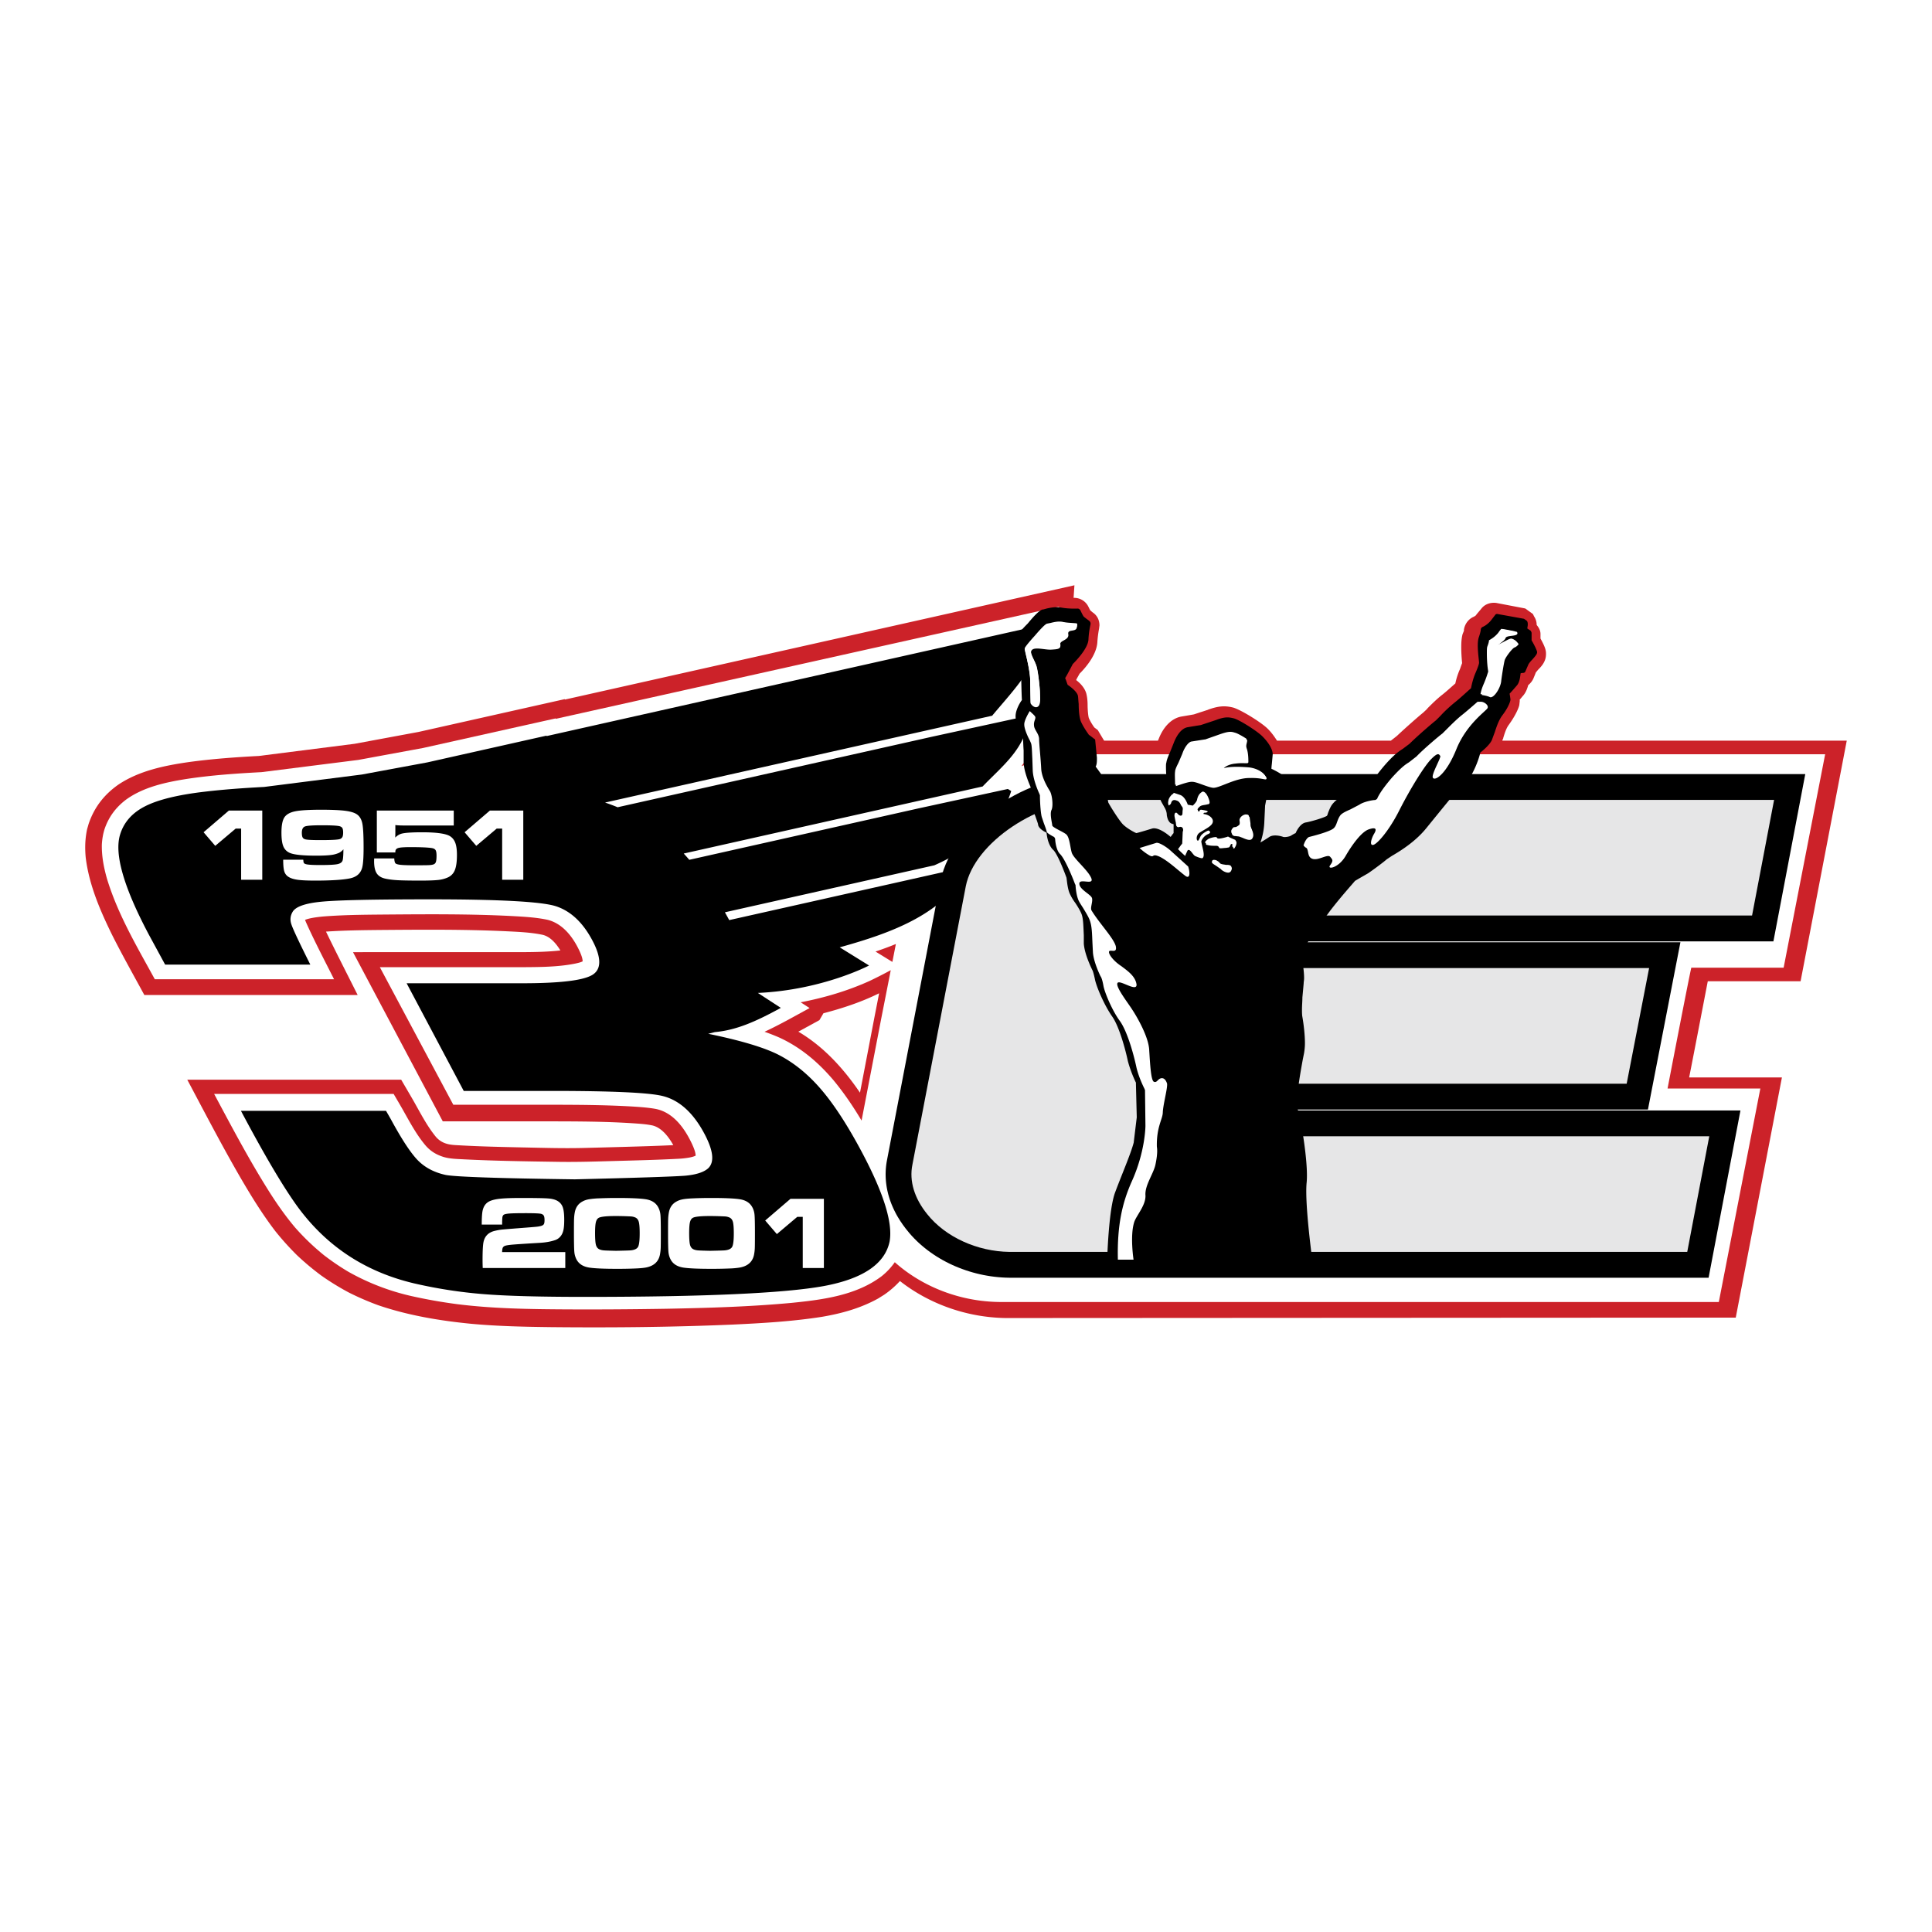 <svg xmlns="http://www.w3.org/2000/svg" width="2500" height="2500" viewBox="0 0 192.756 192.756"><g fill-rule="evenodd" clip-rule="evenodd"><path fill="#fff" d="M0 0h192.756v192.756H0V0z"/><path d="M179.645 97.9l4.607-24.007h-34.361c0-.084.084-.211.084-.211v-.042c.127-.423.295-.972.549-1.311.762-1.057 1.016-1.775 1.057-1.986l.043-.38v-.169c.127-.127.254-.296.254-.296.295-.296.465-.676.592-1.141a1.88 1.88 0 0 0 .506-.634s.213-.508.254-.634c.043-.042.211-.254.211-.254.381-.38.803-.845.803-1.564v-.084c0-.338-.125-.719-.549-1.479v-.465c0-.338-.168-.634-.381-.888 0-.296-.084-.592-.252-.845l-.127-.254-.762-.549-2.873-.549c-.592-.084-1.184.126-1.523.591l-.465.55c-.084.169-.252.211-.252.211h.041c-.592.211-1.014.803-1.057 1.437v-.042l.043-.043-.17.423c-.084.337-.127.718-.127 1.268 0 .591.043 1.183.086 1.606a12.1 12.1 0 0 0-.211.591 6.88 6.88 0 0 0-.465 1.438c-.34.295-.846.761-1.27 1.099-.549.422-1.098.972-1.521 1.395.043 0-.338.338-.422.423-.381.296-1.818 1.564-2.578 2.282-.086.085-.592.465-.635.507h-11.369c-.295-.465-.635-.93-1.057-1.31-.719-.634-2.494-1.733-3.297-1.986-.846-.212-1.479-.169-2.535.211h.041c-.168.042-.379.127-.803.254l-.635.211c-.211.042-1.225.211-1.225.211-1.014.169-1.859 1.057-2.324 2.325l-.043.084h-5.367c-.084-.126-.635-1.057-.635-1.057l-.338-.253a5.31 5.31 0 0 1-.549-.93c-.086-.253-.127-.972-.127-1.268 0-.465-.043-.845-.127-1.183-.127-.465-.465-.93-1.014-1.353.041-.126.252-.465.338-.634.676-.676 1.689-1.901 1.775-3.127.041-.718.168-1.353.168-1.353l.043-.338c0-.507-.211-.972-.635-1.268 0 0-.168-.127-.295-.253l-.17-.338a1.576 1.576 0 0 0-1.482-.89l.084-1.256-50.838 11.403-.014-.043-14.582 3.272-6.381 1.183-9.554 1.214c-2.349.124-4.703.294-7.034.616-2.414.349-4.927.868-6.985 2.244-1.421.999-2.4 2.258-2.962 3.906l-.153.533c-.205.961-.23 1.839-.144 2.815.331 2.736 1.438 5.301 2.643 7.754 1.017 2.022 2.13 3.995 3.21 5.984h21.283c-1.057-2.106-2.132-4.205-3.16-6.326l.012-.001c2.111-.145 4.241-.152 6.356-.171 3.826-.029 7.66-.046 11.481.129 1.238.063 2.553.104 3.769.363.789.19 1.362.899 1.767 1.558-1.237.141-2.497.162-3.741.17l-16.949.002 8.956 16.879h10.653c2.782.003 5.576.012 8.354.194.63.045 1.282.084 1.902.213.952.226 1.637 1.162 2.091 1.966-1.69.085-3.384.13-5.075.179-1.312.037-2.625.072-3.938.105-2.026.05-4.059-.017-6.085-.057-2.023-.044-4.05-.087-6.071-.199-.487-.03-.999-.028-1.468-.174a2.193 2.193 0 0 1-1.118-.765c-.904-1.131-1.552-2.445-2.272-3.694-.371-.642-.748-1.281-1.122-1.922H18.685c1.752 3.294 3.47 6.608 5.343 9.836 1.064 1.82 2.166 3.612 3.451 5.286a27.572 27.572 0 0 0 2.16 2.396 26.47 26.47 0 0 0 2.443 2.042c.878.615 1.765 1.16 2.71 1.666a27.61 27.61 0 0 0 2.952 1.277c2.988 1.021 6.184 1.552 9.323 1.854 2.618.24 5.252.295 7.88.328 6.061.063 12.137.004 18.192-.256 2.967-.141 5.947-.313 8.884-.775 1.967-.339 3.821-.85 5.577-1.818l.619-.386a9.16 9.16 0 0 0 1.568-1.364c2.91 2.284 6.655 3.628 10.524 3.692l72.865-.042 4.607-23.965h-9.256c.422-2.114 1.564-8.073 1.859-9.595l9.259.001zM87.71 99.1l-.459 2.351-1.449 7.566c-1.651-2.417-3.623-4.598-6.152-6.088l2.105-1.15.399-.686c1.893-.492 3.8-1.122 5.556-1.993zm27.86-25.291c0 .042-.043.042-.043.084 0-.042.043-.084.043-.084z" fill="#cc2229"/><path d="M177.953 96.548l4.143-21.296h-73.838c-2.131 0-4.295.429-6.346 1.184l1.197-1.588.809-2.206c.178-1.016.209-2.054.287-3.081l-2.072.448c.943-1.149 1.773-2.343 2.43-3.677.389-.854.662-1.673.846-2.593.166-1.064.189-2.142.258-3.215L55.45 71.718l-.014-.042-13.239 2.953-6.452 1.189-9.653 1.219c-2.482.13-4.981.302-7.441.673-2.11.333-4.359.811-6.11 2.095-1.007.776-1.696 1.708-2.108 2.909-.16.51-.237.993-.271 1.524-.026 1.179.185 2.27.502 3.402 1.077 3.571 3 6.803 4.779 10.057h17.884c-.879-1.74-1.788-3.48-2.604-5.254-.1-.22-.202-.441-.289-.667.25-.102.522-.158.786-.207a13.35 13.35 0 0 1 1.162-.142c2.198-.166 4.423-.168 6.626-.188 3.982-.03 7.977-.051 11.956.149 1.208.068 2.461.126 3.646.377 1.586.38 2.628 1.824 3.26 3.229.12.284.253.607.261.92-.222.113-.508.171-.749.224-1.648.331-3.402.346-5.077.357H37.897l7.328 13.726h9.73c2.723.003 5.453.017 8.171.178.771.051 1.549.103 2.31.241 1.787.369 2.908 1.989 3.629 3.54.151.341.323.739.341 1.117-.188.099-.418.149-.624.192a8.607 8.607 0 0 1-1.165.125c-2.079.11-4.163.159-6.243.217-1.839.05-3.673.113-5.513.088-3.182-.049-6.371-.089-9.549-.25-.679-.038-1.382-.042-2.039-.233-.726-.224-1.301-.564-1.802-1.137-1.025-1.205-1.737-2.648-2.526-4.008-.223-.384-.449-.766-.673-1.148H21.365c1.815 3.392 3.609 6.804 5.683 10.048.744 1.15 1.521 2.245 2.408 3.294a23.716 23.716 0 0 0 2.863 2.743 24.166 24.166 0 0 0 2.44 1.657 23.242 23.242 0 0 0 6.317 2.43c1.479.331 2.967.594 4.47.793 3.664.466 7.373.509 11.062.53 3.282.016 6.564-.008 9.846-.062 4.193-.082 8.393-.202 12.57-.593 3.085-.313 6.412-.742 8.953-2.667a6.68 6.68 0 0 0 1.296-1.384c2.762 2.464 6.536 3.934 10.488 3.969h71.725l4.143-21.297h-9.256c.211-1.134 2.154-11.173 2.367-12.055l9.213-.001zm-88.571-2.364l-.35 1.787-1.681-1.035c.69-.232 1.366-.48 2.031-.752zm-.511 2.61c-.272 1.39-.585 2.978-.943 4.794L85.959 111.8c-.856-1.437-1.796-2.824-2.868-4.104-1.497-1.752-3.247-3.228-5.361-4.189-.478-.209-.96-.395-1.453-.566 1.534-.713 3.013-1.562 4.496-2.366l-.892-.576c2.361-.452 4.687-1.138 6.878-2.13a44.548 44.548 0 0 0 2.112-1.075z" fill="#fff"/><path d="M107.877 77.289l-.641.072-.636.099-.631.124-.625.149-.621.171-.614.194-.605.214-.596.236-.588.255-.578.273-.566.292-.555.309-.543.326-.529.343-.514.359-.5.374-.482.39-.467.404-.449.42-.429.435-.408.449-.386.465-.364.48-.339.495-.311.512-.283.528-.252.545-.218.562-.18.579-.129.549-5.319 27.739-.054.285-.037.239-.029.24-.021.239-.013.24-.006.238.003.24.009.238.017.237.025.236.032.235.038.234.046.232.053.23.058.228.066.226.071.225.078.223.083.219.09.218.096.216.1.213.106.211.111.209.117.206.249.405.268.395.286.385.365.45.238.27.246.262.254.253.262.246.27.236.275.229.282.22.289.212.295.204.3.196.307.187.31.179.317.171.321.162.325.154.33.146.334.136.339.129.341.12.346.112.348.103.351.094.356.086.355.076.362.066.361.059.363.048.367.039.368.03.369.02.369.01h69.791l3.179-16.689h-50.708l.017-.091h41.461l3.24-16.689h-41.441l.019-.091h50.7l3.179-16.688h-70.978l-.615.014-.643.045z"/><path d="M174.803 91.343l2.199-11.539h-67.838c-5.578 0-11.961 4.269-12.807 8.622l-5.325 27.769c-.338 1.649.211 3.382 1.479 4.945 1.818 2.283 4.989 3.72 8.2 3.762h67.625l2.199-11.538h-50.719l1.014-5.241h41.463l2.24-11.539H123.07l1.057-5.241h50.676z" fill="#e6e6e7"/><path d="M30.961 96.24H16.476l-1.626-2.994c-2.496-4.704-3.458-8.022-2.875-9.957.368-1.235 1.2-2.183 2.496-2.844 1.296-.662 3.284-1.148 5.976-1.46 1.649-.195 3.617-.353 5.903-.471l9.753-1.239 6.523-1.209 11.898-2.67.014.042 49.59-11.124c-.145 3.721-3.039 6.559-5.139 9.093l-38.623 8.664c.437.146.855.303 1.254.469l6.885-1.544 24.527-5.502 9.608-2.092c-.166 3.194-2.713 5.078-4.602 7.065l-29.822 6.69c.185.201.37.409.554.626l22.842-5.124 8.942-1.943.334.206c-1.244 4.093-5.352 6.39-7.668 7.41L72.324 91.02c.144.254.287.514.431.779l24.023-5.39c-2.49 4.748-7.707 6.637-13 8.106l2.927 1.813s-4.624 2.444-11.094 2.738l2.291 1.49c-2.579 1.415-4.48 2.225-6.59 2.419-.211.058-.43.113-.658.165 3.233.662 5.562 1.36 6.995 2.084 1.54.786 2.96 1.934 4.266 3.456 1.307 1.522 2.675 3.631 4.098 6.313 2.171 4.092 3.079 7.049 2.742 8.883-.475 2.233-2.669 3.718-6.602 4.441-3.939.712-11.87 1.073-23.81 1.073-4.417 0-7.77-.087-10.09-.274a47.458 47.458 0 0 1-6.932-1.072c-5.09-1.198-9.104-3.943-12.036-8.223-1.403-2.033-3.142-5.028-5.247-8.995h14.473c.27.461.448.773.521.91 1.078 1.983 1.96 3.319 2.668 4.042.721.725 1.634 1.198 2.764 1.447.973.188 5.27.338 12.883.438 6.221-.15 9.898-.275 11.012-.362 1.095-.1 1.861-.349 2.292-.736.649-.61.526-1.759-.367-3.443-1.112-2.096-2.504-3.355-4.158-3.768-1.327-.337-5.013-.512-11.051-.512h-8.808L40.569 98.1h11.516c3.755 0 6.093-.274 7.018-.836.912-.562.915-1.709-.005-3.443-.966-1.822-2.212-2.97-3.717-3.431-1.479-.437-5.615-.662-12.415-.662-5.627 0-9.268.075-10.917.237-1.648.162-2.598.512-2.875 1.048-.22.387-.25.799-.094 1.235.151.449.765 1.772 1.881 3.992z"/><path fill="#fff" d="M22.835 80.87h3.332v6.904h-2.108V82.67h-.546l-2.038 1.72-1.163-1.356 2.523-2.164zM28.254 85.772h2.002c.003.04.007.067.01.08.007.126.025.21.056.254.03.043.093.08.188.109.198.06.674.09 1.426.09.866 0 1.441-.029 1.727-.088.284-.059.457-.182.518-.37.05-.158.078-.529.081-1.113a1.334 1.334 0 0 1-.44.355 2.772 2.772 0 0 1-.845.219c-.34.041-.814.061-1.421.061-1.335 0-2.216-.091-2.641-.274-.303-.132-.519-.349-.645-.651s-.189-.758-.189-1.366c0-.74.103-1.257.308-1.551.202-.287.56-.482 1.072-.585.512-.103 1.38-.155 2.603-.155 1.055 0 1.851.036 2.386.106s.923.19 1.163.358c.276.192.456.498.539.916.083.418.124 1.222.124 2.413 0 .903-.041 1.537-.121 1.901-.135.624-.546 1.008-1.233 1.153-.711.148-1.873.223-3.486.223-.754 0-1.327-.026-1.715-.078-.389-.052-.693-.145-.912-.279a.958.958 0 0 1-.439-.543c-.079-.233-.116-.627-.116-1.185zm3.843-3.434c-.903 0-1.46.039-1.669.118-.209.078-.313.287-.313.627 0 .215.025.37.076.465.05.095.143.16.278.194.189.051.681.076 1.477.076 1.143 0 1.805-.037 1.987-.112a.44.44 0 0 0 .235-.212c.045-.093.068-.236.068-.426 0-.201-.024-.347-.073-.439s-.138-.156-.266-.194c-.219-.064-.819-.097-1.8-.097zM37.597 80.87h7.674v1.492h-4.489c-.75.003-1.196-.014-1.338-.051v.736c0 .219-.005.39-.015.515.218-.204.43-.333.635-.387.347-.092 1.03-.138 2.049-.138 1.456 0 2.39.133 2.8.399.239.155.411.379.517.67.106.292.159.69.159 1.196 0 .664-.071 1.168-.212 1.513a1.314 1.314 0 0 1-.712.733 3.164 3.164 0 0 1-.965.248c-.367.04-.953.061-1.758.061-1.051 0-1.812-.014-2.284-.041s-.879-.079-1.223-.156c-.401-.091-.687-.27-.856-.537s-.255-.67-.255-1.208c0-.05.003-.141.009-.272h2.004c.01.259.052.425.126.498.078.07.258.119.542.147.284.028.744.042 1.379.042.736 0 1.207-.005 1.412-.015.205-.01.363-.037.474-.081a.38.38 0 0 0 .222-.251c.041-.124.061-.329.061-.614 0-.259-.03-.439-.09-.544-.061-.104-.175-.172-.343-.206-.373-.067-1.099-.101-2.18-.101-.611 0-1.014.029-1.206.088-.193.059-.29.178-.29.359v.085h-1.847v-4.18zM48.877 80.87h3.331v6.904h-2.107V82.67h-.546l-2.037 1.72-1.164-1.356 2.523-2.164zM50.1 122.176h-2.037c0-.557.021-.979.065-1.269.081-.512.313-.862.698-1.051.256-.125.615-.212 1.077-.26.462-.05 1.16-.074 2.094-.074 1.406 0 2.307.017 2.702.049.394.031.705.115.931.25.25.148.422.359.519.632.096.273.144.691.144 1.254 0 .404-.023.724-.068.958s-.124.433-.235.595a1.176 1.176 0 0 1-.592.46c-.418.148-.926.24-1.523.277-1.443.085-2.376.146-2.798.185-.421.039-.678.089-.769.149a.405.405 0 0 0-.162.185 1.686 1.686 0 0 0-.051.407h6.304v1.587h-8.236a17.985 17.985 0 0 1-.018-.789c0-.792.025-1.358.076-1.698.101-.647.474-1.053 1.118-1.214.25-.061.478-.103.686-.127.207-.023.812-.073 1.813-.151.971-.074 1.548-.121 1.73-.142s.334-.051.456-.091c.121-.041.202-.099.243-.175s.061-.206.061-.392c0-.199-.023-.342-.068-.43s-.127-.15-.246-.188c-.148-.051-.677-.075-1.584-.075-.776 0-1.318.013-1.625.037-.308.025-.498.072-.573.14a.416.416 0 0 0-.109.237 6.73 6.73 0 0 0-.023.724zM61.596 119.522c1.315 0 2.243.041 2.787.121.617.088 1.045.355 1.285.801.121.223.195.471.222.743.027.273.041.896.041 1.867 0 .763-.004 1.249-.013 1.46a4.506 4.506 0 0 1-.068.62c-.091.517-.354.89-.789 1.119a2.266 2.266 0 0 1-.635.21c-.244.045-.59.076-1.039.094-.539.023-1.135.035-1.785.035-1.318 0-2.249-.041-2.792-.121-.617-.092-1.045-.358-1.285-.801a1.99 1.99 0 0 1-.222-.751c-.027-.274-.041-.927-.041-1.956 0-.701.004-1.158.013-1.369s.031-.415.068-.614c.091-.52.354-.893.789-1.118.179-.099.391-.169.635-.213a8.118 8.118 0 0 1 1.04-.092 41.47 41.47 0 0 1 1.789-.035zm-.126 1.801c-.956 0-1.538.062-1.747.187-.135.081-.228.23-.278.449s-.076.574-.076 1.065c0 .569.029.963.088 1.18.059.218.175.364.346.441.121.055.26.089.417.104.157.016.569.03 1.239.044.858-.017 1.353-.032 1.484-.046.377-.04.618-.16.722-.361.104-.2.156-.644.156-1.331 0-.545-.029-.927-.088-1.144s-.174-.364-.346-.441a1.298 1.298 0 0 0-.437-.106 33.555 33.555 0 0 0-1.48-.041zM70.985 119.522c1.314 0 2.243.041 2.786.121.617.088 1.045.355 1.285.801.122.223.196.471.223.743.027.273.041.896.041 1.867 0 .763-.004 1.249-.013 1.46a4.506 4.506 0 0 1-.068.62c-.091.517-.354.89-.789 1.119-.179.094-.39.164-.635.21a7.856 7.856 0 0 1-1.039.094c-.54.023-1.135.035-1.785.035-1.319 0-2.249-.041-2.792-.121-.617-.092-1.045-.358-1.285-.801a1.99 1.99 0 0 1-.222-.751c-.027-.274-.041-.927-.041-1.956 0-.701.004-1.158.013-1.369.008-.211.031-.415.068-.614.091-.52.354-.893.789-1.118.179-.099.391-.169.635-.213s.591-.074 1.04-.092a41.402 41.402 0 0 1 1.789-.035zm-.127 1.801c-.956 0-1.538.062-1.747.187-.134.081-.227.23-.277.449-.051.219-.076.574-.076 1.065 0 .569.029.963.088 1.18.059.218.174.364.346.441.121.055.26.089.417.104.156.016.569.03 1.239.044.858-.017 1.353-.032 1.484-.046.377-.04.617-.16.722-.361.104-.2.157-.644.157-1.331 0-.545-.03-.927-.088-1.144-.059-.217-.174-.364-.346-.441a1.298 1.298 0 0 0-.437-.106 33.7 33.7 0 0 0-1.482-.041zM78.868 119.605h3.331v6.905h-2.108v-5.105h-.546l-2.037 1.721-1.163-1.356 2.523-2.165z"/><path d="M153.357 65.032c-.043-.211-.338-.802-.549-1.141v-.761c-.043-.127-.086-.211-.17-.254l-.254-.169c0-.126.043-.253.043-.38 0-.126 0-.253-.084-.38l-.297-.211-2.578-.465c-.127-.042-.254 0-.295.084l-.424.55c-.381.465-.803.634-.803.634a.316.316 0 0 0-.211.296s0 .169-.17.676c-.084.212-.127.508-.127.888 0 .718.127 1.521.127 1.732 0 .084-.084.381-.338.972-.297.676-.422 1.353-.465 1.564-.254.211-1.057.972-1.648 1.437-.465.38-1.014.888-1.395 1.31l-.465.465c-.338.254-1.902 1.606-2.621 2.325l-.676.507c-.465.296-.93.634-1.818 1.649-.971 1.141-1.311 1.732-1.436 2.028-.381.042-1.184.211-1.691.55l-.76.422c-.465.169-.889.381-1.184.719-.297.296-.424.676-.551.972-.043.127-.084.296-.127.338-.211.169-1.605.591-2.154.676-.508.127-.846.761-.973 1.057-.127.042-.465.253-.465.253-.127.085-.549.169-.762.127-.338-.127-1.014-.254-1.395 0 0 0-.506.338-.887.549a6.902 6.902 0 0 0 .381-1.902l.084-1.775s.211-1.057.254-1.353c.168 0 .633.085.93.127.719.127 1.395.254 1.521-.211v-.254c0-.93-1.311-1.606-1.986-1.944 0 0-.043 0-.086-.042 0-.168.043-.506.043-.506l.084-.93c0-.55-.506-1.311-1.141-1.902-.676-.592-2.24-1.564-2.748-1.691-.506-.126-.887-.169-1.773.169l-1.521.506c-.043 0-1.311.212-1.311.212-.678.126-1.143.93-1.396 1.606l-.338.845c-.168.38-.338.761-.379 1.057-.043.127-.043.296-.043.465 0 .464.043 1.057.084 1.352-.041 0-.084.042-.084.042a1.536 1.536 0 0 0-.635 1.142c-.041.042-.041.084-.041.126 0 .465.211.803.381 1.099l.211.38c.127.254.168.465.168.676.043.211.086.423.211.592.127.211.297.253.465.295v.888c-.084.084-.168.211-.295.38-.295-.254-1.184-.972-1.816-.845 0 0-1.227.38-1.607.465-.211-.084-.93-.465-1.352-.888-.465-.507-1.311-1.902-1.438-2.155-.043-.085-.338-2.24-.338-2.24 0-.042 0-.084-.043-.127 0 0-.719-1.015-.887-1.226.084-.126.127-.38.127-.719v-.169l-.17-1.732c0-.084-.041-.127-.127-.169 0 0-.422-.338-.508-.381-.041-.084-.506-.676-.803-1.352-.168-.465-.211-1.184-.211-1.733-.041-.338-.041-.634-.084-.846-.127-.422-.762-.888-1.016-1.057-.041-.084-.168-.507-.252-.676.127-.169.717-1.311.76-1.395.211-.212 1.48-1.48 1.564-2.41a8.788 8.788 0 0 1 .211-1.564v-.084c0-.085-.043-.169-.127-.254 0 0-.465-.338-.549-.423-.084-.084-.338-.634-.338-.634-.043-.084-.17-.169-.254-.169-.043 0-.803.042-1.564-.084-.633-.126-1.184 0-1.562.084l-.297.084c-.127 0-.422 0-1.564 1.395-1.141 1.141-1.225 1.479-1.225 1.605v.042l.168.718c.127.634.381 1.606.381 2.367 0 0 .043 2.494.084 2.916-.168.211-.633.973-.633 1.606v.042c0 .465.295 1.141.592 1.775l.127.296c.041.127.041.761.084 1.31v1.184c.043 1.057.635 2.283.719 2.536.041.338.127 1.902.254 2.325l.211.55c.084.253.211.591.254.76 0 .338.465.676.846.845.041.381.168 1.226.633 1.69.381.296 1.014 1.86 1.354 2.79.041.169.084.972.295 1.522.127.296.338.676.592 1.014.254.381.508.803.635 1.142.168.465.168 1.268.211 2.071v.845c.084 1.142.846 2.621.887 2.706 0 0 .086.211.213.803.125.719.93 2.621 1.732 3.762.719 1.015 1.352 3.423 1.562 4.438.254.972.678 1.901.805 2.156 0 .126.084 3.466.084 3.466l-.297 2.451v.042c-.295 1.142-1.182 3.17-1.859 4.987-.676 1.775-.803 6.932-.803 6.975.043.042 20.5 0 20.5 0 0-.043-.805-5.833-.592-7.946.211-2.155-.762-7.354-.93-7.354v-.296c0-.55.041-1.057.041-1.353.084-.93.338-2.367.508-3.297l.127-.634c.041-.253.084-.592.084-.972 0-.846-.127-1.902-.254-2.621-.041-.212-.041-.507-.041-.761 0-.381.041-.803.041-1.183l.086-.93.041-.467c0-.168.043-.295.043-.549 0-.381-.043-.972-.254-2.24 0-.084 0-.211-.043-.296.043 0 .086 0 .086-.042.338-.592.887-1.522 1.014-1.649l.381-.549 1.395-1.902c1.1-1.438 2.367-2.832 2.494-3.001.127-.084 1.309-.761 1.309-.761.381-.253 1.48-1.057 1.861-1.395l.506-.338c.803-.465 2.324-1.395 3.424-2.747 0 0 2.197-2.706 2.451-3.001.211-.084.803-.465 1.648-1.648.846-1.226 1.227-2.536 1.311-2.916.211-.169.889-.719 1.141-1.226l.297-.803c.168-.507.381-1.184.76-1.69.678-.888.805-1.48.805-1.522v-.042-.042s-.043-.381-.086-.549c.17-.169.676-.761.676-.761.34-.338.381-.93.424-1.268.084-.042.211-.042.211-.042.127 0 .211-.042.254-.126l.295-.677c.043-.127.254-.381.424-.549.254-.297.465-.508.465-.719-.001.006-.001.006-.001-.037z"/><path d="M104.938 74.494s0 .043-.041.085c.041-.042.041-.085.041-.085zM117.279 77.115c.043-.211.211-.549.381-.93l.381-.887c.211-.634.549-1.142.887-1.184l1.354-.211h.041l1.564-.55c.76-.296 1.014-.253 1.395-.169a5.55 5.55 0 0 1 1.141.634c.043.254-.168.507-.041.846.168.465.168 1.099.168 1.353 0 .253-.338.042-1.311.169-.93.084-1.479.676-.93.507.551-.085 1.395-.085 2.41 0 1.014.127 1.648.718 1.648.972-.043.254-.338-.084-1.734-.042-1.436 0-3.043 1.057-3.633.972-.592-.084-1.607-.591-2.029-.591-.381-.042-1.354.338-1.648.423-.044-.467-.044-1.059-.044-1.312zM103.289 63.505c.424-.55 1.014-1.141 1.184-1.184h-.041l.422-.084c.338-.085.803-.211 1.311-.127.506.127.973.127 1.311.127 0 .084 0 .211-.043.338-.043.549-.973.126-.846.718.084.592-.887.592-.803 1.014.084.465-.295.465-.887.507-.594.042-1.648-.296-1.945.042-.295.296.254 1.015.465 1.606.17.592.297 1.902.338 2.663.043.719.084 1.395-.381 1.437-.211 0-.422-.169-.549-.38 0-.888-.041-2.325-.041-2.325-.043-.846-.254-1.86-.424-2.494 0 0-.127-.55-.127-.592.085-.167.591-.8 1.056-1.266zM151.092 64.604c-.254.126-.887.972-.971 1.268-.086.338-.254 1.353-.34 2.029-.041.719-.76 1.818-1.141 1.648-.254-.126-.592-.169-.803-.211.084-.296.211-.676.381-1.057.338-.803.379-1.099.422-1.142v-.042-.042a12.177 12.177 0 0 1-.127-1.775c0-.296 0-.549.043-.676.127-.296.168-.507.168-.634.213-.127.592-.339.932-.761 0 0 .168-.254.295-.423.17.042.803.169 1.395.254.043.084.084.169 0 .253-.254.211-1.057.084-1.141.381-.084.296-1.057.802-.762.802.297-.042 1.227-.676 1.48-.676.254-.042.592.465.592.465s-.169.255-.423.339zM121.717 83.793c.17 0 .846-.169.889-.169l.719.296c.041.085.041.127.041.169 0 .211-.127.422-.211.55-.043 0-.084.042-.084 0-.043 0-.043-.085-.043-.127 0-.126 0-.253.043-.296-.043-.042-.254 0-.254 0l-.084.169c-.043.084-.086.169-.17.169l-.254.042c-.211 0-.592.085-.676 0-.043-.211-.211-.211-.422-.211s-.465 0-.762-.084c-.084 0-.127-.042-.127-.085 0-.084.086-.211.213-.296.168-.126.844-.296.887-.253l.084.084c.043.042.043.084.211.042zM122.986 83.328c-.086-.084-.086-.212-.043-.381.084-.127.168-.253.254-.253.211-.042.295-.084.506-.253.127-.085.043-.465.043-.465.043-.338.338-.55.592-.592.127 0 .295.042.338.169l.084.592c0 .169 0 .296.086.507.168.381.295.719.084 1.015-.17.253-.592.084-.973-.084l-.338-.127-.381-.042c-.084-.001-.127-.001-.252-.086zM118.801 83.328c-.168-.043-.084-.677.465-.719.211 0-.295.762-.465.719z" fill="#fff"/><path d="M117.238 76.988c0-.212.168-.55.338-.888l.379-.888c.213-.634.592-1.141.889-1.226l1.352-.211h.043l1.564-.55c.76-.253 1.014-.253 1.395-.127.211.042.676.296 1.141.592.043.253-.17.507-.043.846.17.507.17 1.099.17 1.352s-.338.042-1.311.169c-.93.084-1.479.676-.93.549.549-.126 1.395-.126 2.408-.042 1.016.127 1.65.719 1.607.972-.043.254-.297-.084-1.691-.042-1.395 0-3 1.057-3.635.972-.592-.084-1.564-.592-2.029-.592-.379-.042-1.352.338-1.646.423-.001-.464-.044-1.056-.001-1.309zM113.729 84.596l1.648-.507c.297-.042 1.016.422 1.395.761l1.775 1.606c.211.676.17 1.31-.338.887-.719-.549-1.648-1.438-2.492-1.86-.846-.38-.508.127-1.016-.127a5.196 5.196 0 0 1-1.014-.761l.042.001zM103.248 63.42c.465-.549 1.014-1.141 1.184-1.183h-.043l.422-.085c.338-.084.846-.211 1.311-.084.508.084.973.084 1.311.126v.296c-.084.55-.973.126-.887.719.084.592-.889.592-.762 1.014.084.465-.295.465-.887.507-.594.042-1.691-.295-1.988.042-.252.296.297 1.015.465 1.606.17.591.34 1.859.381 2.621 0 .761.043 1.437-.381 1.437-.252.042-.422-.169-.549-.338-.041-.888-.041-2.367-.041-2.367-.043-.803-.297-1.817-.424-2.451 0 0-.127-.549-.127-.592.042-.168.591-.802 1.015-1.268zM115.293 116.126c-.17.931-1.057 2.071-1.014 3.086.084.973-.846 1.986-1.1 2.663-.465 1.353-.084 3.804-.084 3.804h-1.564c-.084-3.509.465-5.706 1.354-7.734 1.395-3.043 1.395-5.622 1.395-5.622 0-.127-.043-3.55-.043-3.55 0-.042-.043-.085-.043-.127 0 0-.549-1.057-.803-2.113-.211-1.015-.846-3.509-1.648-4.649-.76-1.015-1.521-2.832-1.648-3.508-.127-.719-.254-.931-.295-.973 0 0-.719-1.437-.762-2.451l-.041-.803c-.043-.888-.043-1.691-.254-2.282-.127-.38-.424-.845-.676-1.268-.213-.338-.424-.634-.508-.888-.211-.55-.254-1.395-.254-1.395 0-.042 0-.042-.043-.085-.084-.253-.971-2.536-1.521-3.043-.338-.338-.465-1.183-.465-1.479-.041-.127-.084-.212-.211-.254-.295-.169-.592-.338-.633-.465-.043-.211-.17-.549-.297-.887l-.17-.508c-.127-.295-.211-1.521-.211-2.239 0-.043-.041-.085-.041-.127 0 0-.635-1.31-.678-2.367l-.041-1.184c-.043-.845-.043-1.268-.127-1.521l-.127-.296c-.211-.38-.549-1.142-.549-1.564v-.042c0-.338.338-.972.549-1.31.168.169.422.38.508.506.168.212-.127.465-.086.888 0 .465.465.803.508 1.353 0 .507.168 2.071.211 3.001.043.888.635 1.86.846 2.198.254.38.381 1.563.17 1.944-.17.422.084 1.31.084 1.521.041.212 1.1.634 1.395.888.338.296.381 1.226.549 1.817.17.592 1.607 1.733 1.945 2.536.338.803-1.227-.042-1.184.592.041.591 1.184 1.056 1.268 1.437.084.38-.211.972-.043 1.226.805 1.31 2.199 2.747 2.41 3.55.168.803-.592.253-.676.549-.043.296.506.972 1.225 1.438.676.507 1.395 1.014 1.521 1.816.084.846-1.689-.507-1.902-.126-.211.38 1.057 1.986 1.48 2.662.422.635 1.648 2.706 1.689 4.059.086 1.352.17 3 .465 3.127.297.127.381-.254.678-.338.295-.085.506.127.633.507.086.38-.379 2.029-.422 2.874 0 .677-.635 1.438-.592 3.424 0 .085.127.507-.127 1.732zM148.387 70.69c-.254.338-2.113 1.648-3.084 4.058-.973 2.409-2.072 3.17-2.326 2.874-.254-.254.803-1.986.719-2.198-.127-.169-.211-.38-.846.253-.676.634-2.113 2.958-3.211 5.114-1.1 2.198-2.324 3.508-2.664 3.508-.338.042-.168-.591.086-1.057.295-.465.295-.761-.465-.507-.719.211-1.691 1.521-2.367 2.705-.719 1.184-1.859 1.353-1.521.888s.254-.55 0-.846-1.141.381-1.732.211c-.635-.169-.338-1.014-.719-1.141a.552.552 0 0 1-.211-.253l.041-.042c.084-.296.338-.718.551-.761 0 0 2.111-.507 2.451-.888.125-.126.211-.296.295-.55.084-.211.17-.507.381-.76.211-.212.592-.38.973-.549l.887-.465c.422-.296 1.311-.465 1.564-.465.127-.043.252-.127.252-.254.043 0 .17-.507 1.438-1.986.846-.93 1.268-1.269 1.691-1.522l.76-.591c.678-.719 2.283-2.071 2.578-2.283l.508-.507c.381-.381.889-.888 1.354-1.268.592-.465 1.352-1.142 1.648-1.395h.338c.336.001.842.382.631.677zM150.924 64.562c-.254.084-.889.93-.973 1.226s-.254 1.31-.338 2.029c-.043.718-.762 1.817-1.141 1.606-.254-.085-.592-.169-.762-.169.043-.296.17-.677.338-1.058.338-.802.381-1.099.424-1.141v-.085-.042c-.086-.465-.127-1.184-.127-1.733 0-.295 0-.549.041-.676.127-.338.17-.507.17-.634.211-.127.592-.338.93-.761 0 0 .17-.253.295-.38.17 0 .805.127 1.396.253.041.042.084.127 0 .211-.254.211-1.057.084-1.143.38-.084.296-1.057.803-.76.761.295 0 1.225-.634 1.479-.634.254-.042.592.465.592.465s-.167.256-.421.382zM121.803 86.709l-.424-.296c-.254-.169-.506-.295-.465-.422v-.042c.043-.126.086-.211.424-.126l.211.126.211.211c.17.084.338.084.549.127.213 0 .424 0 .508.126a.45.45 0 0 1 .084.254c-.041.211-.127.338-.254.38-.252.085-.717-.169-.844-.338zM121.633 83.666c.211 0 .846-.169.889-.211 0 .042.717.338.717.338.043.042.043.084.043.169 0 .169-.127.423-.211.507-.043.042-.084.042-.084.042-.043-.042-.043-.084-.043-.168 0-.085 0-.212.043-.296-.043 0-.254.042-.254.042l-.086.126c-.041.085-.084.169-.168.169l-.254.042c-.211.042-.592.084-.676 0-.043-.211-.211-.211-.424-.169-.211 0-.465 0-.76-.084-.084-.043-.127-.085-.127-.127 0-.084.084-.169.254-.296.127-.127.803-.296.887-.211l.043.042c.043.085.084.085.211.085zM122.9 83.159c-.041-.042-.084-.211-.041-.338.084-.169.168-.253.252-.295.213 0 .297-.042.508-.211.127-.084.043-.465.043-.507.041-.296.338-.507.592-.55.127 0 .295 0 .338.127l.084.592c0 .169 0 .338.084.507.17.422.297.761.086 1.057-.213.211-.635.042-.973-.127l-.338-.127-.381-.042c-.084-.001-.127.04-.254-.086z" fill="#fff"/><path d="M120.068 81.215c.043 0-.041-.085.086-.127.168 0 .338-.042.338-.126 0-.084-.592-.169-.592-.169s-.17-.042-.211.084c0 .084-.086.084-.127.084-.043-.084-.043-.126-.086-.211 0-.042.213-.338.424-.381.084-.042.508-.084.592-.127.211 0 .211-.169.168-.338-.084-.338-.338-.93-.676-.93-.043.042-.422.169-.549.803-.043.254-.424.592-.424.592h-.041l-.465-.084s-.254-.803-.762-.973l-.633-.211-.086.126h-.041s-.381.296-.424.719c-.041.169 0 .295.043.422.043-.042.211-.084.254-.296.041-.126.168-.338.506-.211.297.084.381.295.465.465.127.211.213.211.17.507-.043.253.043.549-.211.549-.254-.042-.338-.338-.465-.296-.127 0-.17.212-.127.423.043.211.084.422.127.592 0 .126.041.253.041.296.127.169.213.126.254.126.127-.042.254-.042.338.042a.318.318 0 0 1 .086.211v.085s-.043.126-.043.211c0 .042-.043 1.014-.043 1.014 0 .042 0 .126-.084.169 0 0-.211.296-.338.465.17.169.422.423.719.677.041-.169.168-.381.211-.508.211-.338.508.338.76.508.086.042.678.295.762.211.297-.254-.084-1.184-.127-1.648 0-.126.254-.591.719-.761.17-.085.254-.211 0-.338-.084 0-.549.253-.719.465-.127.126-.211.507-.338.549-.17 0-.211-.549.17-.802.379-.254.93-.507 1.184-.803.422-.506-.213-1.013-.805-1.055z" fill="#fff"/><path d="M118.717 83.201c-.127-.042-.043-.676.465-.718.254-.043-.297.718-.465.718z" fill="#fff"/></g></svg>